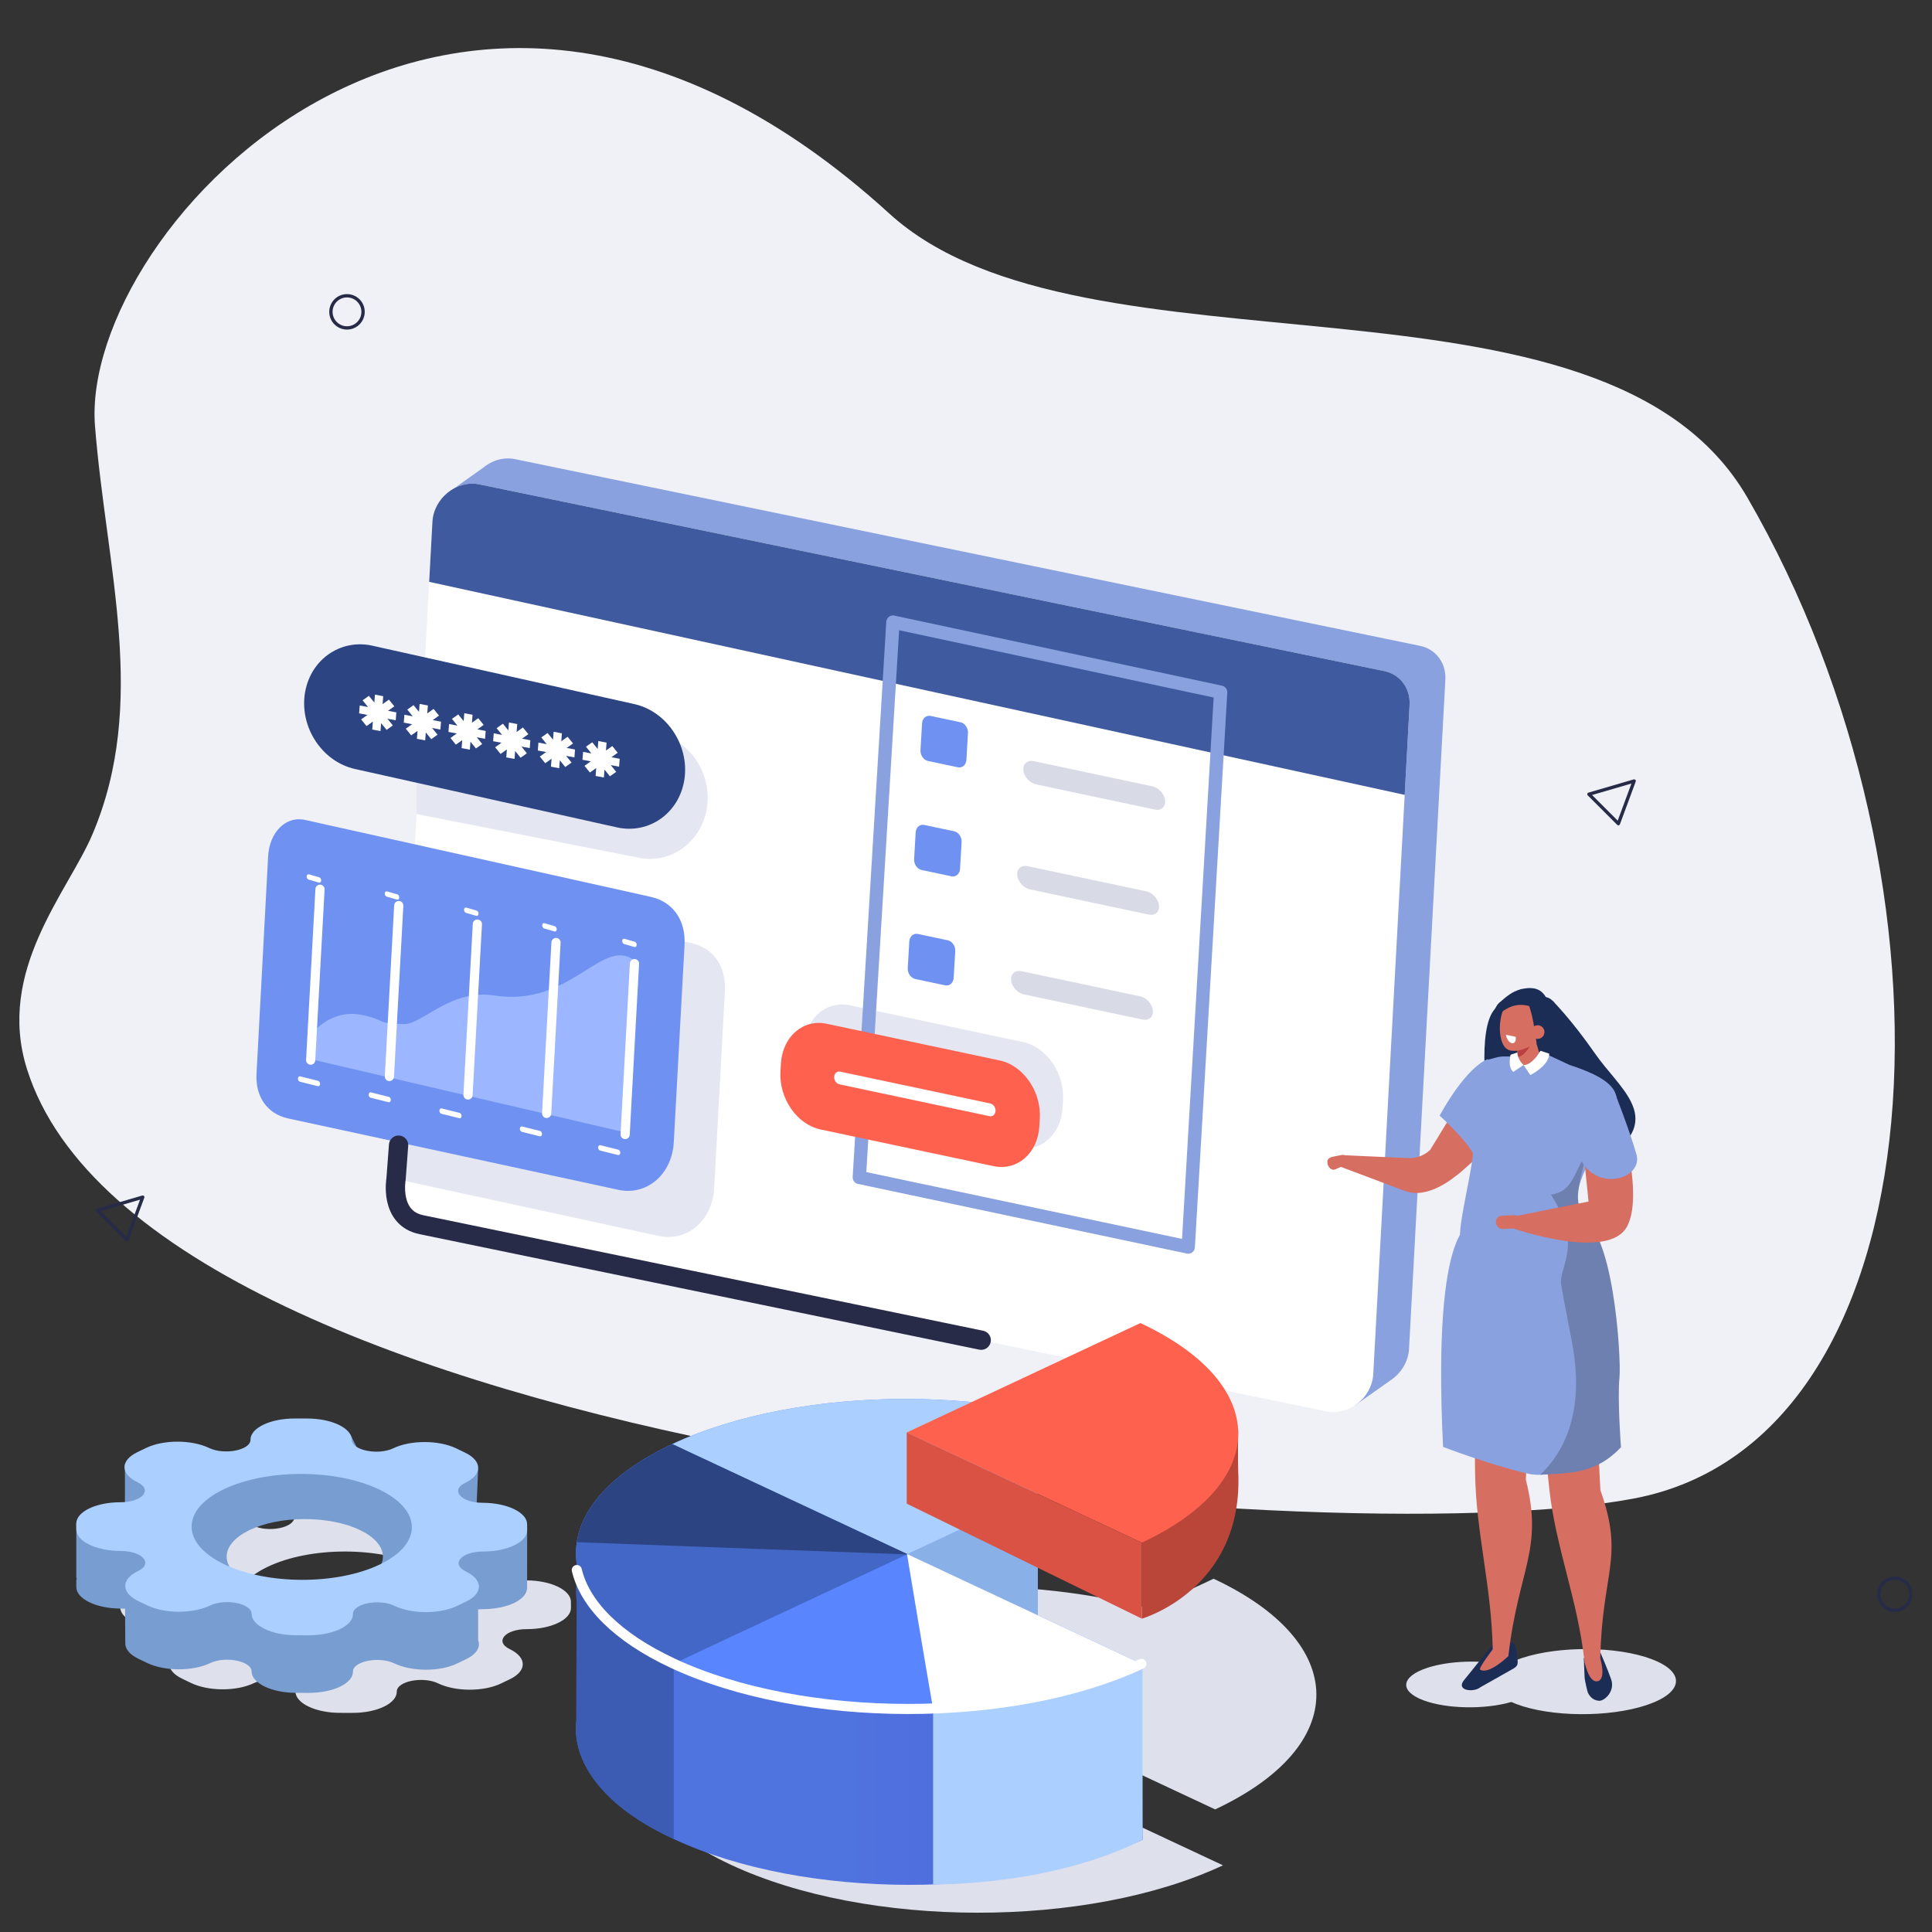 <?xml version="1.0" encoding="utf-8"?>
<!-- Generator: Adobe Illustrator 16.0.0, SVG Export Plug-In . SVG Version: 6.00 Build 0)  -->
<!DOCTYPE svg PUBLIC "-//W3C//DTD SVG 1.1//EN" "http://www.w3.org/Graphics/SVG/1.1/DTD/svg11.dtd">
<svg version="1.1" id="image" xmlns="http://www.w3.org/2000/svg" xmlns:xlink="http://www.w3.org/1999/xlink" x="0px" y="0px"
	 width="290px" height="290px" viewBox="0 0 290 290" enable-background="new 0 0 290 290" xml:space="preserve">
<rect x="0" y="0" width="290" height="290" fill="#333333" stroke="none"/>
<circle fill-rule="evenodd" clip-rule="evenodd" fill="none" stroke="#2D4973" stroke-width="3.096" stroke-linecap="round" stroke-linejoin="round" stroke-miterlimit="10" cx="397.253" cy="-462.22" r="15.935"/>
<path fill="#EFF1F7" d="M13.891,125.201c8.369-19.76,2.063-39.87,0.368-61.261c-2.338-29.516,54.14-91.177,119.237-31.877
	c29.184,26.586,107.076,5.187,128.773,42.593c33.772,58.222,29.579,141.517-17.079,150.288
	c-46.66,8.773-223.017-6.79-241.146-64.489C-0.605,145.658,10.217,133.875,13.891,125.201z"/>
<g>
	<path fill="#89A1DE" d="M213.158,96.947L77.303,68.917c-1.75-0.361-3.524,0.213-4.853,1.344l-5.027,3.571l2.686,3.822
		l-5.283,97.323c-0.136,2.491,1.429,4.579,3.797,5.066l134.704,30.949c0,0,4.249-3.006,5.506-3.878
		c1.496-1.036,2.563-2.732,2.668-4.659l5.453-100.44C217.09,99.523,215.525,97.436,213.158,96.947z"/>
	<path fill="#FFFFFF" d="M199.107,211.86L63.252,183.83c-2.368-0.488-3.932-2.576-3.797-5.067l5.453-100.439
		c0.193-3.546,3.652-6.313,7.024-5.618l135.854,28.03c2.368,0.488,3.933,2.576,3.797,5.067l-5.452,100.441
		C205.938,209.788,202.479,212.556,199.107,211.86z"/>
	<path fill="#3F5A9E" d="M210.851,119.314l0.733-13.513c0.136-2.491-1.429-4.579-3.797-5.067L71.933,72.705
		c-3.372-0.695-6.832,2.072-7.024,5.618l-0.489,9.015L210.851,119.314z"/>
</g>
<g>
	<g>
		<path fill="#DEE0EC" d="M76.504,247.53L76.504,247.53c-2.305-1.109-0.689-2.997,2.56-2.991l0,0
			c3.679,0.005,6.651-1.425,6.64-3.193l-0.005-0.91c-0.011-1.77-3.003-3.208-6.682-3.214l0,0c-3.25-0.004-4.889-1.896-2.598-2.999
			l0,0c2.592-1.245,2.58-3.274-0.03-4.528l-1.343-0.646c-2.609-1.255-6.827-1.262-9.42-0.017l0,0
			c-2.291,1.103-6.225,0.314-6.235-1.248l0,0c-0.011-1.769-3.003-3.207-6.682-3.214l-1.893-0.003
			c-3.679-0.003-6.651,1.427-6.64,3.193l0,0c0.011,1.564-3.914,2.339-6.219,1.23l0,0c-2.609-1.255-6.826-1.261-9.42-0.013
			l-1.333,0.642c-2.594,1.245-2.58,3.275,0.029,4.529c2.305,1.108,0.69,2.995-2.56,2.991l0,0c-3.679-0.005-6.651,1.425-6.64,3.193
			l0.005,0.907c0.012,1.771,3.003,3.209,6.682,3.215l0,0c3.25,0.005,4.89,1.896,2.599,2.999l0,0
			c-2.593,1.246-2.58,3.274,0.029,4.529l1.343,0.646c2.609,1.255,6.826,1.261,9.419,0.015c2.291-1.103,6.224-0.313,6.235,1.25
			c0.011,1.77,3.003,3.207,6.681,3.213l1.894,0.003c3.679,0.006,6.652-1.425,6.64-3.193l0,0c-0.01-1.562,3.914-2.34,6.219-1.231l0,0
			c2.609,1.255,6.827,1.261,9.42,0.014l1.335-0.641C79.127,250.812,79.113,248.784,76.504,247.53z M40.216,246.441
			c-6.476-3.112-6.509-8.146-0.074-11.24c6.436-3.095,16.902-3.08,23.378,0.035c6.476,3.114,6.508,8.146,0.073,11.24
			C57.158,249.573,46.692,249.556,40.216,246.441z"/>
	</g>
	<g>
		<path fill="#789DD1" d="M79.121,237.42l0.006-7.536l-5.247-0.693l-2.256-0.9c-0.261-0.585-0.862-1.146-1.813-1.602l-1.343-0.646
			c-0.286-0.139-0.593-0.256-0.914-0.364l4.005-0.156l0.21-5.058l-17.472-1.716l-1.683-3.377l-14.977,0.381l2.099,3.268
			c-3.903,0.242-8.912,0.559-8.912,0.559l-0.818,0.874c-1.608-0.089-11.253-0.679-11.253-0.679v6.571l3.527-0.513
			c-0.108,0.046-0.218,0.09-0.322,0.14l-1.335,0.642c-0.982,0.472-1.589,1.058-1.824,1.669l-7.346,0.403l-0.001,8.196l0.065,0.012
			c-0.039,0.142-0.066,0.285-0.064,0.434l0.005,0.909c0.012,1.77,3.003,3.208,6.682,3.215l0,0c0.219,0,0.43,0.009,0.634,0.025
			l0.031,5.164h0.003c-0.032,0.842,0.618,1.693,1.96,2.338l1.343,0.645c2.609,1.255,6.827,1.261,9.42,0.016
			c2.29-1.103,6.225-0.314,6.235,1.248c0.011,1.771,3.002,3.209,6.681,3.215l1.894,0.002c3.678,0.004,6.652-1.425,6.64-3.194l0,0
			c-0.01-1.563,3.915-2.338,6.22-1.229l0,0c2.609,1.255,6.827,1.261,9.419,0.013l1.334-0.642c1.615-0.775,2.218-1.856,1.813-2.865
			l0,0v-4.621c0.229-0.021,0.467-0.032,0.717-0.032c3.562,0.005,6.452-1.336,6.623-3.026l0.009-0.001v-0.088
			c0.001-0.026,0.009-0.052,0.008-0.078l-0.005-0.911C79.122,237.427,79.121,237.424,79.121,237.42z M45.749,239.294
			c-6.475,0-11.726-2.524-11.726-5.638c0-3.114,5.25-5.638,11.726-5.638c6.476,0,11.725,2.523,11.725,5.638
			C57.474,236.77,52.225,239.294,45.749,239.294z"/>
		<path fill="#ABCFFF" d="M69.927,235.879L69.927,235.879c-2.305-1.107-0.689-2.994,2.56-2.989l0,0
			c3.679,0.005,6.651-1.425,6.64-3.193l-0.005-0.909c-0.012-1.769-3.003-3.207-6.683-3.215l0,0
			c-3.249-0.004-4.888-1.896-2.599-2.996l0,0c2.594-1.248,2.58-3.275-0.029-4.53l-1.343-0.646c-2.609-1.255-6.827-1.261-9.42-0.015
			l0,0c-2.291,1.103-6.225,0.313-6.235-1.249l0,0c-0.012-1.769-3.003-3.208-6.682-3.213l-1.893-0.003
			c-3.678-0.005-6.651,1.424-6.639,3.193l0,0c0.009,1.563-3.915,2.338-6.22,1.229l0,0c-2.609-1.254-6.826-1.261-9.419-0.014
			l-1.335,0.643c-2.592,1.247-2.58,3.274,0.03,4.529c2.304,1.109,0.69,2.996-2.56,2.99l0,0c-3.679-0.005-6.651,1.426-6.641,3.194
			l0.006,0.908c0.012,1.77,3.003,3.208,6.682,3.215l0,0c3.249,0.003,4.89,1.896,2.599,2.998l0,0
			c-2.593,1.245-2.58,3.274,0.029,4.529l1.343,0.645c2.609,1.255,6.827,1.263,9.42,0.016c2.29-1.102,6.225-0.314,6.235,1.248
			c0.011,1.77,3.002,3.209,6.681,3.215l1.894,0.003c3.678,0.005,6.652-1.426,6.64-3.194l0,0c-0.01-1.562,3.915-2.339,6.22-1.229l0,0
			c2.609,1.254,6.827,1.261,9.419,0.012l1.334-0.642C72.55,239.165,72.537,237.135,69.927,235.879z M33.639,234.793
			c-6.475-3.112-6.508-8.146-0.073-11.239c6.436-3.097,16.902-3.08,23.378,0.034c6.475,3.112,6.508,8.147,0.073,11.241
			C50.582,237.924,40.114,237.908,33.639,234.793z"/>
	</g>
</g>
<path fill="#E4E6F2" d="M108.811,148.75c0.198-3.717-1.743-6.467-5.093-7.212l-42.533-9.048l-1.737,44.487l39.356,8.528
	c4.35,0.969,8.134-2.315,8.392-7.145L108.811,148.75z"/>
<path fill="#E4E6F2" d="M99.049,110.221l-36.523-8.161v20.133l33.06,6.492c4.807,1.163,9.52-2.04,10.473-7.118l0,0
	C107.012,116.489,103.857,111.383,99.049,110.221z"/>
<g>
	<path fill="#6F92F2" d="M102.753,141.827c0.198-3.718-1.743-6.468-5.093-7.213L45.766,123.07c-2.842-0.632-5.326,1.831-5.521,5.473
		l-1.741,32.646c-0.184,3.448,1.616,5.998,4.722,6.688l49.52,10.705c4.351,0.968,8.134-2.316,8.392-7.146L102.753,141.827z"/>
	<path fill="#9CB7FF" d="M46.85,155.126c0,0,2.854-3.834,7.669-2.742c3.682,0.834,1.701,1.229,6.167,1.333
		c2.633,0.061,7.022-5.32,13.47-4.295c11.675,1.856,16.388-9.231,21.278-5.08l-1.405,25.679l-47.39-11.035L46.85,155.126z"/>
	
		<line fill="none" stroke="#FFFFFF" stroke-width="1.379" stroke-linecap="round" stroke-linejoin="round" stroke-miterlimit="10" x1="46.631" y1="159.13" x2="48.034" y2="133.476"/>
	
		<line fill="none" stroke="#FFFFFF" stroke-width="1.379" stroke-linecap="round" stroke-linejoin="round" stroke-miterlimit="10" x1="58.45" y1="161.584" x2="59.854" y2="135.93"/>
	
		<line fill="none" stroke="#FFFFFF" stroke-width="1.379" stroke-linecap="round" stroke-linejoin="round" stroke-miterlimit="10" x1="70.252" y1="164.36" x2="71.656" y2="138.705"/>
	
		<line fill="none" stroke="#FFFFFF" stroke-width="1.379" stroke-linecap="round" stroke-linejoin="round" stroke-miterlimit="10" x1="82.055" y1="167.129" x2="83.458" y2="141.475"/>
	
		<line fill="none" stroke="#FFFFFF" stroke-width="1.379" stroke-linecap="round" stroke-linejoin="round" stroke-miterlimit="10" x1="93.835" y1="170.295" x2="95.239" y2="144.641"/>
	<path fill="#FFFFFF" d="M95.236,142.151l-1.552-0.451c-0.171-0.05-0.301-0.269-0.291-0.486l0,0
		c0.012-0.217,0.163-0.354,0.333-0.304l1.552,0.45c0.171,0.05,0.303,0.269,0.291,0.485l0,0
		C95.558,142.064,95.407,142.201,95.236,142.151z"/>
	<path fill="#FFFFFF" d="M83.232,139.816l-1.553-0.45c-0.171-0.049-0.302-0.269-0.29-0.485l0,0c0.012-0.217,0.162-0.354,0.333-0.305
		l1.552,0.45c0.172,0.05,0.302,0.269,0.291,0.486l0,0C83.554,139.729,83.404,139.866,83.232,139.816z"/>
	<path fill="#FFFFFF" d="M71.496,137.472l-1.551-0.45c-0.172-0.051-0.303-0.269-0.291-0.485l0,0
		c0.012-0.218,0.162-0.355,0.333-0.305l1.552,0.45c0.171,0.05,0.302,0.268,0.29,0.486l0,0
		C71.817,137.384,71.667,137.522,71.496,137.472z"/>
	<path fill="#FFFFFF" d="M59.593,135.037l-1.552-0.451c-0.171-0.049-0.303-0.268-0.291-0.485l0,0
		c0.012-0.217,0.162-0.354,0.333-0.304l1.551,0.449c0.173,0.05,0.303,0.269,0.291,0.486l0,0
		C59.914,134.949,59.764,135.086,59.593,135.037z"/>
	<path fill="#FFFFFF" d="M47.875,132.479l-1.553-0.45c-0.171-0.05-0.302-0.269-0.29-0.485l0,0c0.012-0.218,0.163-0.354,0.334-0.305
		l1.551,0.451c0.172,0.05,0.303,0.268,0.291,0.486l0,0C48.196,132.392,48.046,132.529,47.875,132.479z"/>
	<path fill="#FFFFFF" d="M47.757,162.24l-1.542-0.386c-0.004-0.002-0.009-0.001-0.014-0.002l-1.146-0.288
		c-0.17-0.042-0.319,0.104-0.331,0.323c-0.012,0.221,0.118,0.436,0.289,0.479l1.542,0.386c0.005,0.001,0.01,0.001,0.015,0.002
		l1.146,0.286c0.17,0.043,0.319-0.102,0.331-0.322C48.058,162.499,47.928,162.283,47.757,162.24z"/>
	<path fill="#FFFFFF" d="M58.373,164.646l-1.543-0.386c-0.004-0.002-0.009-0.002-0.014-0.003l-1.146-0.287
		c-0.171-0.042-0.319,0.104-0.332,0.322c-0.011,0.221,0.12,0.436,0.291,0.479l1.542,0.387c0.004,0.001,0.009,0,0.014,0.001
		l1.145,0.287c0.17,0.043,0.32-0.103,0.331-0.322C58.673,164.904,58.543,164.689,58.373,164.646z"/>
	<path fill="#FFFFFF" d="M68.988,167.051l-1.542-0.386c-0.005-0.002-0.01-0.001-0.014-0.002l-1.145-0.288
		c-0.171-0.041-0.32,0.104-0.331,0.324c-0.012,0.219,0.118,0.434,0.289,0.478l1.543,0.386c0.005,0.001,0.01,0.001,0.015,0.001
		l1.145,0.287c0.171,0.043,0.319-0.102,0.332-0.322C69.289,167.309,69.158,167.093,68.988,167.051z"/>
	<path fill="#FFFFFF" d="M81.068,169.763l-1.542-0.388c-0.005-0.002-0.009-0.001-0.015-0.002l-1.145-0.286
		c-0.17-0.043-0.32,0.103-0.331,0.322c-0.012,0.221,0.118,0.436,0.289,0.478l1.542,0.387c0.005,0.002,0.009,0.001,0.015,0.002
		l1.145,0.286c0.17,0.044,0.319-0.102,0.331-0.321C81.369,170.02,81.239,169.805,81.068,169.763z"/>
	<path fill="#FFFFFF" d="M92.817,172.575l-1.542-0.387c-0.005-0.002-0.01-0.001-0.015-0.002l-1.146-0.287
		c-0.17-0.042-0.319,0.104-0.331,0.323c-0.012,0.221,0.118,0.435,0.289,0.478l1.542,0.387c0.005,0.001,0.01,0.001,0.015,0.002
		l1.145,0.286c0.171,0.043,0.319-0.103,0.331-0.322C93.118,172.832,92.988,172.618,92.817,172.575z"/>
</g>
<g>
	<path fill="#2C4482" d="M92.598,124.191l-39.32-8.764c-4.86-1.083-8.25-6.133-7.531-11.224l0,0
		c0.719-5.089,5.285-8.367,10.146-7.283l39.319,8.764c4.86,1.083,8.25,6.134,7.531,11.223l0,0
		C102.024,121.997,97.458,125.274,92.598,124.191z"/>
	<g>
		<g>
			<g>
				<polygon fill="#FFFFFF" points="59.491,106.93 58.242,106.695 59.189,106.02 58.377,105.017 57.43,105.692 57.521,104.501 
					56.28,104.267 56.188,105.458 55.369,104.449 54.427,105.12 55.245,106.128 53.996,105.893 53.905,107.076 55.154,107.312 
					54.206,107.986 55.019,108.989 55.967,108.313 55.875,109.505 57.117,109.74 57.209,108.548 58.027,109.557 58.969,108.887 
					58.151,107.877 59.4,108.114 				"/>
			</g>
		</g>
		<g>
			<g>
				<polygon fill="#FFFFFF" points="66.197,108.324 64.948,108.088 65.895,107.413 65.083,106.411 64.135,107.085 64.227,105.895 
					62.984,105.66 62.894,106.851 62.075,105.843 61.133,106.513 61.951,107.522 60.702,107.286 60.61,108.469 61.86,108.705 
					60.911,109.38 61.724,110.383 62.673,109.707 62.581,110.898 63.821,111.133 63.914,109.942 64.732,110.951 65.674,110.28 
					64.855,109.271 66.105,109.507 				"/>
			</g>
		</g>
		<g>
			<g>
				<polygon fill="#FFFFFF" points="72.902,109.718 71.653,109.482 72.601,108.807 71.788,107.804 70.84,108.479 70.932,107.289 
					69.69,107.054 69.599,108.245 68.781,107.236 67.839,107.907 68.657,108.916 67.408,108.68 67.316,109.863 68.565,110.099 
					67.617,110.774 68.43,111.776 69.378,111.101 69.287,112.292 70.528,112.527 70.62,111.336 71.438,112.344 72.38,111.674 
					71.562,110.665 72.811,110.901 				"/>
			</g>
		</g>
		<g>
			<g>
				<polygon fill="#FFFFFF" points="79.608,111.111 78.359,110.875 79.307,110.201 78.494,109.197 77.546,109.873 77.637,108.682 
					76.396,108.447 76.304,109.638 75.486,108.63 74.544,109.301 75.361,110.309 74.113,110.073 74.021,111.256 75.271,111.492 
					74.322,112.167 75.135,113.17 76.084,112.494 75.992,113.686 77.233,113.92 77.325,112.729 78.143,113.738 79.085,113.068 
					78.267,112.058 79.516,112.294 				"/>
			</g>
		</g>
		<g>
			<g>
				<polygon fill="#FFFFFF" points="86.313,112.504 85.064,112.269 86.012,111.594 85.199,110.591 84.252,111.266 84.343,110.076 
					83.102,109.84 83.01,111.032 82.192,110.023 81.25,110.694 82.067,111.703 80.819,111.467 80.727,112.65 81.976,112.886 
					81.028,113.561 81.841,114.564 82.789,113.888 82.698,115.079 83.939,115.313 84.031,114.123 84.849,115.131 85.792,114.461 
					84.973,113.452 86.222,113.688 				"/>
			</g>
		</g>
		<g>
			<g>
				<polygon fill="#FFFFFF" points="93.019,113.898 91.77,113.663 92.718,112.987 91.905,111.984 90.957,112.659 91.049,111.469 
					89.808,111.234 89.715,112.425 88.898,111.417 87.955,112.087 88.773,113.096 87.524,112.86 87.433,114.043 88.682,114.279 
					87.733,114.955 88.547,115.957 89.495,115.282 89.403,116.472 90.645,116.708 90.736,115.517 91.555,116.525 92.496,115.855 
					91.678,114.846 92.927,115.081 				"/>
			</g>
		</g>
	</g>
</g>
<g>
	<path fill="#D66E62" d="M227.752,167.961c2.543-2.696-0.448-4.476-0.448-4.476l-5.505-0.842c-2.075,1.25-4.668,6.032-7.139,9.981
		c-0.909,0.829-2.078,1.262-3.268,1.209l-9.956-0.443l-0.34,1.701l9.741,3.657c3.64,1.409,7.668-2.235,8.396-2.785
		C219.234,175.964,224.727,171.167,227.752,167.961z"/>
	<path fill="#D66E62" d="M199.262,174.633L199.262,174.633c0.098,0.6,0.567,1.023,1.046,0.942l1.698-0.748
		c0.479-0.08,0.135-0.069,0.037-0.669l0,0c-0.097-0.6,0.346-0.752-0.601-0.8l-1.344,0.262c-0.175,0.033-0.346,0.091-0.501,0.181
		C199.311,173.969,199.185,174.162,199.262,174.633z"/>
	<path fill="#1B2D54" d="M233.107,150.278c0,0,2.85,2.872,6.314,7.864c3.493,5.029,9.579,9.134,3.436,14.417
		c-2.813,2.419-19.467-6.349-19.467-6.349s-1.842-11.782,1.041-14.805C227.314,148.382,233.107,150.278,233.107,150.278z"/>
	<path fill="#DEE0EC" d="M247.933,249.048c-5.156-1.953-13.884-2.03-19.494-0.168c-0.955,0.317-1.758,0.673-2.407,1.052
		c-3.621-0.808-8.496-0.677-11.818,0.426c-3.942,1.308-4.201,3.48-0.578,4.853c3.481,1.317,9.275,1.415,13.221,0.26
		c0.24,0.108,0.491,0.215,0.762,0.318c5.154,1.952,13.883,2.026,19.493,0.165C252.721,254.093,253.09,251.002,247.933,249.048z"/>
	<path fill="#1B2D54" d="M237.733,248.883l0.126,2.996c0.032,0.314,0.375,1.965,0.515,2.248c0.403,0.817,1.048,1.137,1.664,1.166
		c0.816,0.039,2.426-1.439,1.803-3.215c-0.541-1.551-1.611-4.018-1.611-4.018C239.089,248.615,238.563,248.868,237.733,248.883z"/>
	<path fill="#1B2D54" d="M219.945,251.965l4.041-5.018c0.636-0.359,1.837-0.525,2.821-0.384c0.444,0.062,0.684,0.347,0.725,0.786
		l0.132,0.813c0.176,1.366,0.358,1.813-0.479,2.287l-4.981,2.817C221.188,254.108,218.24,253.793,219.945,251.965z"/>
	<path fill="#D66E62" d="M224.167,247.44c0,0-2.305,2.983-1.991,3.182c1.303,0.818,4.237-2.033,4.237-2.033
		S224.716,247.276,224.167,247.44z"/>
	<path fill="#D66E62" d="M226.413,248.588c-1.159,0.034-2.177,0.672-2.351-1.012c-0.179-9.443-2.469-17.374-2.641-26.201
		c-0.194-9.911,0.528-10.098,0.253-25.29l9.245,1.264c-1.465,10.962-1.881,24.776-1.881,24.776
		C231.709,232.663,227.901,235.533,226.413,248.588z"/>
	<path fill="#D66E62" d="M240.205,248.916c-0.661,1.689-2.031,2.191-2.358,0.53c-1.04-9.386-4.297-17.034-5.275-25.81
		c-1.098-9.852-0.395-10.103-2.059-25.206l9.322,0.413c-0.455,11.049,0.394,24.844,0.394,24.844
		C243.85,233.936,240.496,235.775,240.205,248.916z"/>
	<path fill="#89A1DE" d="M221.225,183.641c0,0-6.317-1.309-4.617,33.54c0,0,6.595,2.566,12.705,4.012
		c5.76,1.363,9.331-5.466,14-3.964c0,0-3.011-6.604-2.695-9.733c0.314-3.129,1.825-21.414-3.318-21.894
		C232.155,185.12,221.225,183.641,221.225,183.641z"/>
	<path fill="#6D80B0" d="M243.313,217.237c0,0-0.545-7.264-0.229-10.395c0.314-3.129-0.984-23.462-6.126-23.942
		c-1.174-0.109-2.31,2.438-3.885,2.253c0.424,3.027,1.252,7.989,2.844,16.095c2.124,10.809-1.3,16.874-4.724,20.12
		C235.897,221.118,239.582,221.182,243.313,217.237z"/>
	<path fill="#89A1DE" d="M224.565,158.739c0.461-0.122,0.933-0.177,1.409-0.161c2.195,0.073,5.222-0.822,5.45-0.674l4.146,1.938
		c7.918,2.573,8.062,4.858,6.017,9.085c0,0-4.655,7.314-4.801,10.396c-0.127,2.665,2.192,6.828,2.63,7.691
		c0.568,1.117-3.129,7.982-13.388,6.622c-8.08-1.069-7.102-4.391-6.854-8.798c0.156-2.773,1.981-10.148,1.979-12.349
		c-0.002-2.199-1.657-3.878-0.42-7.391c1.235-3.512,2.133-5.908,2.133-5.908L224.565,158.739z"/>
	<path fill="#D66E62" d="M229.723,160.098l-0.259-0.243c-0.637,0.188-1.211,0.126-1.361-0.505l-0.848-3.557
		c-0.149-0.632,0.247-1.303,0.884-1.491l0.189-0.056c0.636-0.188,1.648-0.076,1.798,0.555l1.058,3.747
		C231.336,159.179,230.357,159.911,229.723,160.098z"/>
	<path fill="#BA4141" d="M227.728,157.695c0,0,1.56-0.177,2.462-1.807c0,0-0.852,2.384-2.259,2.771L227.728,157.695z"/>
	<path fill="#D66E62" d="M230.513,150.083c-0.628-0.941-1.514-1.078-2.292-0.496c-0.816-0.31-1.747,0.222-2.381,1.507
		c-0.884,1.787-0.981,4.574-0.063,5.947c0.402,0.599,0.991,0.71,1.544,0.702c0.514-0.009,1.031-0.13,1.515-0.336
		c1.738-0.735,1.785-0.475,2.373-1.666C232.091,153.954,231.433,151.458,230.513,150.083z"/>
	<path fill="#1B2D54" d="M229.418,150.753c0.768,1.664,1.148,5.576,1.282,6.09c0,0,4.244-0.123,3.459-4.118
		c-0.975-4.971-4.316-2.472-4.316-2.472L229.418,150.753z"/>
	<path fill="#1B2D54" d="M230.685,151.349c-2.007-0.654-3.665-1.166-6.486,1.598c-0.259-0.412,0.219-1.892,0.813-2.403
		c1.243-1.069,1.871-1.645,3.274-2.067l0.346-0.064c2.075-0.391,3.244,0.329,3.845,2.308c0.054,0.173,0.473,0.954,0.494,1.103
		l-0.685-0.172C232.47,152.833,231.873,151.092,230.685,151.349z"/>
	<g>
		<g>
			<path fill="#FFFFFF" d="M226.934,156.59L226.934,156.59c-0.406-0.087-0.807-0.655-0.889-1.271l1.47,0.314
				C227.601,156.249,227.341,156.677,226.934,156.59z"/>
		</g>
	</g>
	<circle fill="#D66E62" cx="230.806" cy="154.915" r="1.023"/>
	<path fill="#6D80B0" d="M239.484,187.102c-0.439-0.862-2.755-5.025-2.631-7.689c0.083-1.746,0.934-4.894,1.654-7.297
		c-2.575,4.915-2.646,6.66-5.698,7.211c4.824,7.505,1.274,10.626,1.499,13.394C242.059,192.401,239.987,188.089,239.484,187.102z"/>
	<g>
		<g>
			<path fill="#FFFFFF" d="M227.785,157.969l-1.045,0.353c0,0-0.471,1.877,0.418,2.573l1.535-1.042
				C228.693,159.853,227.695,158.957,227.785,157.969z"/>
		</g>
	</g>
	<path fill="#FFFFFF" d="M228.693,159.853l1.014,1.523c0,0,2.845-1.416,2.839-3.218l-1.312-0.431
		C231.234,157.728,229.956,159.963,228.693,159.853z"/>
	<path fill="#D66E62" d="M237.847,249.446c0,0,0.616,3.215,1.961,2.911c1.347-0.304,0.397-3.441,0.397-3.441L237.847,249.446z"/>
	<path fill="#89A1DE" d="M223.325,158.98c0,0-2.965,0.797-7.232,8.476c0,0,5.728,5.219,5.187,6.652l2.944-4.891L223.325,158.98z"/>
	<path fill="#D66E62" d="M224.544,183.528L224.544,183.528c0.061,0.544,0.542,0.97,1.07,0.943l1.837-0.087
		c0.527-0.025,0.909-0.49,0.85-1.035l0,0c-0.062-0.545-0.541-0.969-1.07-0.944l-1.836,0.088
		C224.866,182.518,224.484,182.983,224.544,183.528z"/>
	<path fill="#D66E62" d="M242.364,164.704c0,0,4.681,14.081,1.876,19.378c-2.804,5.297-17.036,0.321-17.036,0.321l0.1-1.815
		l11.141-2.235l-1.36-13.355L242.364,164.704z"/>
	<path fill="#89A1DE" d="M242.239,163.64c0,0,2.366,5.976,3.405,9.669c1.037,3.695-6.419,5.953-8.731,0.009
		c-2.313-5.946-1.283-7.854-1.283-7.854L242.239,163.64z"/>
</g>
<g>
	<path fill="#E4E6F2" d="M126.643,166.767l25.979,5.509c3.542,0.751,6.634-1.938,6.869-5.975l0.07-1.184
		c0.234-4.036-2.47-7.955-6.014-8.705l-25.979-5.509c-3.542-0.752-6.634,1.938-6.87,5.975l-0.068,1.183
		C120.394,162.098,123.101,166.016,126.643,166.767z"/>
	
		<polygon fill="none" stroke="#89A1DE" stroke-width="2" stroke-linecap="round" stroke-linejoin="round" stroke-miterlimit="10" points="
		183.223,103.903 178.359,187.183 128.988,176.733 134.034,93.38 	"/>
	<path fill="#D8DAE6" d="M155.534,117.741l17.814,3.779c0.754,0.16,1.368-0.192,1.517-0.87l0,0c0.232-1.05-0.726-2.375-1.895-2.624
		l-17.815-3.778c-0.754-0.16-1.367,0.191-1.517,0.869l0,0C153.407,116.168,154.365,117.493,155.534,117.741z"/>
	<path fill="#D8DAE6" d="M154.614,133.503l17.814,3.779c0.754,0.16,1.367-0.192,1.517-0.87l0,0c0.23-1.05-0.725-2.375-1.896-2.624
		l-17.814-3.778c-0.755-0.16-1.368,0.191-1.517,0.869l0,0C152.487,131.93,153.444,133.255,154.614,133.503z"/>
	<path fill="#D8DAE6" d="M153.693,149.265l17.814,3.778c0.755,0.159,1.368-0.191,1.517-0.869l0,0
		c0.231-1.051-0.725-2.375-1.895-2.624l-17.815-3.777c-0.754-0.161-1.367,0.191-1.517,0.868l0,0
		C151.566,147.692,152.523,149.017,153.693,149.265z"/>
	<path fill="#6F92F2" d="M139.295,114.225l4.479,0.949c0.667,0.142,1.243-0.359,1.287-1.12l0.234-4.008
		c0.045-0.761-0.459-1.491-1.127-1.634l-4.478-0.949c-0.667-0.141-1.244,0.36-1.288,1.121l-0.235,4.007
		C138.124,113.353,138.628,114.083,139.295,114.225z"/>
	<path fill="#6F92F2" d="M138.34,130.588l4.477,0.949c0.667,0.141,1.244-0.359,1.289-1.12l0.234-4.008
		c0.044-0.761-0.461-1.491-1.127-1.633l-4.478-0.949c-0.667-0.142-1.245,0.36-1.289,1.121l-0.234,4.007
		C137.168,129.715,137.673,130.446,138.34,130.588z"/>
	<path fill="#6F92F2" d="M137.384,146.951l4.479,0.95c0.667,0.141,1.244-0.361,1.288-1.122l0.234-4.007
		c0.045-0.76-0.46-1.491-1.127-1.633l-4.479-0.949c-0.667-0.142-1.243,0.359-1.288,1.12l-0.234,4.008
		C136.213,146.079,136.716,146.809,137.384,146.951z"/>
	<path fill="#FF614F" d="M123.163,169.536l25.979,5.508c3.542,0.751,6.634-1.938,6.869-5.975l0.069-1.184
		c0.236-4.037-2.471-7.955-6.013-8.706l-25.979-5.508c-3.543-0.753-6.634,1.937-6.87,5.975l-0.069,1.183
		C116.915,164.867,119.62,168.785,123.163,169.536z"/>
	<path fill="#FFFFFF" d="M125.996,162.762l22.545,4.781c0.459,0.098,0.861-0.252,0.892-0.776l0,0c0.03-0.524-0.321-1.032-0.78-1.13
		l-22.546-4.781c-0.459-0.097-0.861,0.252-0.892,0.775l0,0C125.184,162.156,125.535,162.665,125.996,162.762z"/>
</g>
<g>
	<path fill="#DEE0EC" d="M182.398,271.596c20.35-9.531,20.247-25.031-0.231-34.624l-9.614,4.505
		c-20.035-5.464-46.069-4.213-63.138,3.783c-20.351,9.531-20.248,25.03,0.232,34.621c20.478,9.591,53.577,9.64,73.928,0.109
		l-37.08-17.367l8.373-3.92L182.398,271.596z"/>
	<g>
		<linearGradient id="SVGID_1_" gradientUnits="userSpaceOnUse" x1="86.453" y1="259.192" x2="171.508" y2="259.192">
			<stop  offset="0" style="stop-color:#4F75E0"/>
			<stop  offset="0.482" style="stop-color:#4F73DF"/>
			<stop  offset="0.758" style="stop-color:#4E6ADD"/>
			<stop  offset="0.983" style="stop-color:#4C5CD9"/>
			<stop  offset="1" style="stop-color:#4C5BD9"/>
		</linearGradient>
		<path fill="url(#SVGID_1_)" d="M171.508,276.148c-19.371,9.071-50.877,9.026-70.371-0.103
			c-19.493-9.131-19.591-23.884-0.22-32.959c19.372-9.071,14.046-10.632,33.54-1.502l23.352,6.025l13.479,1.973L171.508,276.148z"/>
		<path fill="#3C5CB3" d="M86.579,231.486l-0.085,27.067c0,0-1.961,9.932,14.644,17.492v-20.634l-9.823-9.501L87.908,240
			L86.579,231.486z"/>
		<path fill="#BA4639" d="M171.398,242.966c0,0,15.299-4.393,14.464-22.039c-0.067-1.449-0.012-6.21-0.012-6.21
			c-5.207-6.329-14.452,16.018-14.452,16.018V242.966z"/>
		<path fill="#3C5CB3" d="M101.137,255.412c-19.493-9.127-19.591-23.883-0.22-32.955l35.296,16.53l-35.076,10.729V255.412z"/>
		<path fill="#89B1E8" d="M155.786,221.637c-19.494-9.129-35.498-8.254-54.869,0.819l35.296,16.53l19.573,10.729V221.637z"/>
		<path fill="#5986FF" d="M171.508,249.82c-19.371,9.071-50.877,9.023-70.371-0.104c-19.493-9.128-19.591-23.885-0.22-32.955
			c19.372-9.073,50.878-9.027,70.371,0.103l-35.075,16.425L171.508,249.82z"/>
		<path fill="#4367C7" d="M101.137,249.715c-19.493-9.128-19.591-23.885-0.22-32.955l35.296,16.527L101.137,249.715z"/>
		<path fill="#ABCFFF" d="M171.288,216.863c-19.493-9.13-51-9.176-70.371-0.103l35.296,16.527L171.288,216.863z"/>
		<path fill="#FF614F" d="M171.178,198.597c19.493,9.129,19.592,23.885,0.221,32.957l-35.295-16.53L171.178,198.597z"/>
		<path fill="#2C4482" d="M136.15,233.319l0.063-0.031l-35.296-16.527c-8.748,4.096-13.524,9.352-14.338,14.726
			C102.652,232.098,124.711,232.904,136.15,233.319z"/>
		<path fill="#FFFFFF" d="M136.15,233.319l0.063-0.031l35.295,16.532c-8.747,4.097-19.971,6.334-31.443,6.715
			C138.758,249.008,137.038,238.675,136.15,233.319z"/>
		<polygon fill="#D95243" points="136.103,215.024 136.103,225.702 171.398,242.966 171.398,231.554 		"/>
		<path fill="#ABCFFF" d="M140.064,256.535v26.327c0,0,17.682,0.296,31.443-6.714V249.82
			C171.508,249.82,157.865,256.448,140.064,256.535z"/>
	</g>
	
		<path fill="none" stroke="#FFFFFF" stroke-width="1.515" stroke-linecap="round" stroke-linejoin="round" stroke-miterlimit="10" d="
		M171.327,249.75c-19.372,9.071-50.878,9.023-70.371-0.105c-8.37-3.918-13.165-8.875-14.377-13.975"/>
</g>
<path fill="none" stroke="#272B47" stroke-width="2.897" stroke-linecap="round" stroke-linejoin="round" stroke-miterlimit="10" d="
	M59.829,171.892l-0.381,5.084c0,0-1.055,5.851,3.805,6.854l84.029,17.338"/>
<circle fill="none" stroke="#272B47" stroke-width="0.5" stroke-linecap="round" stroke-linejoin="round" stroke-miterlimit="10" cx="52.085" cy="46.808" r="2.413"/>
<circle fill="none" stroke="#272B47" stroke-width="0.5" stroke-linecap="round" stroke-linejoin="round" stroke-miterlimit="10" cx="284.421" cy="239.294" r="2.412"/>
<polygon fill="none" stroke="#272B47" stroke-width="0.5" stroke-linecap="round" stroke-linejoin="round" stroke-miterlimit="10" points="
	19.059,186.098 14.638,181.677 21.426,179.695 "/>
<polygon fill="none" stroke="#272B47" stroke-width="0.5" stroke-linecap="round" stroke-linejoin="round" stroke-miterlimit="10" points="
	242.924,123.635 238.503,119.214 245.292,117.231 "/>
</svg>
